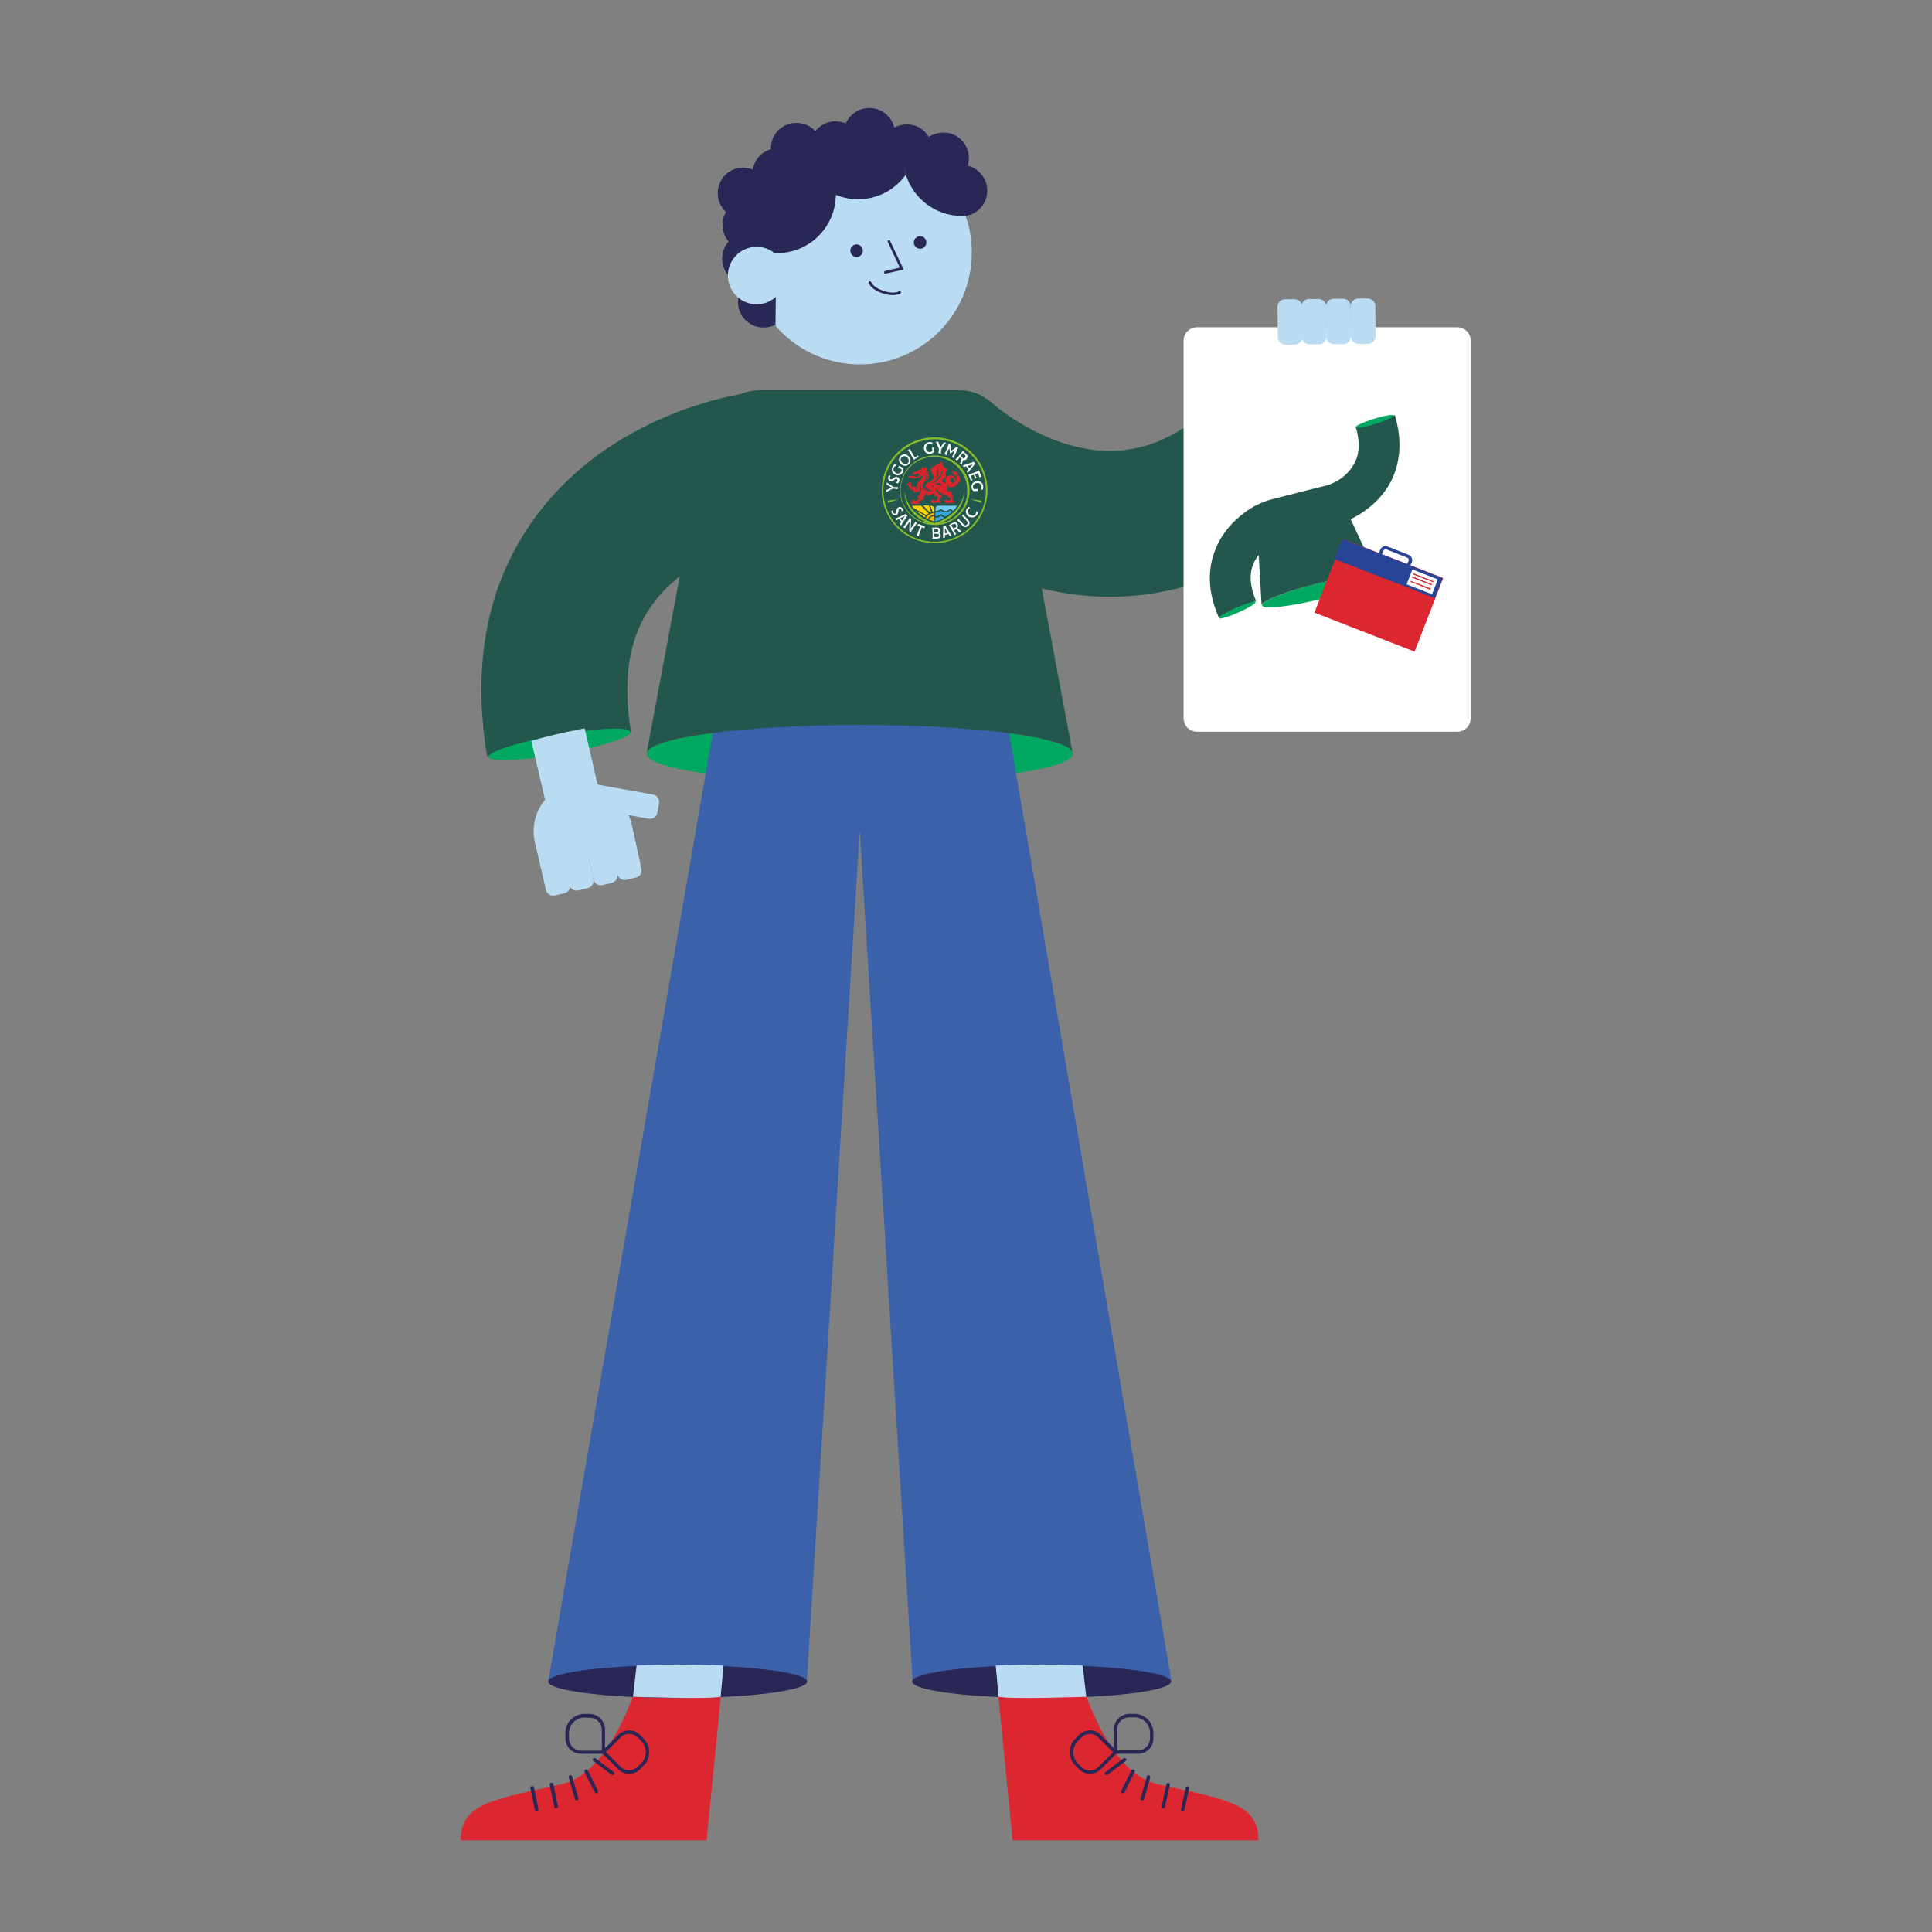 <?xml version="1.0" encoding="UTF-8"?>
<svg xmlns="http://www.w3.org/2000/svg" xmlns:xlink="http://www.w3.org/1999/xlink" version="1.1" id="Layer_1" x="0px" y="0px" viewBox="0 0 800 800" style="enable-background:new 0 0 800 800;" xml:space="preserve">
<rect x="0" y="0" width="800" height="800" fill="#808080" stroke="none"/>
<style type="text/css">
	.st0{fill:#00A860;}
	.st1{fill:#3A61AA;}
	.st2{fill:#23574E;}
	.st3{fill:#DD2730;}
	.st4{fill:#282756;}
	.st5{fill:#BADCF3;}
	.st6{fill:#B48BBF;}
	.st7{fill:#FFFFFF;}
	.st8{fill:#F6D14C;}
	.st9{fill:#264597;}
	.st10{fill:#DD242A;}
	.st11{fill:#86BC28;}
	.st12{fill:#F8AD00;}
	.st13{fill:#FFCF00;}
	.st14{fill:#35A8E0;}
	.st15{fill:#71CAF3;}
</style>
<g>
	<ellipse class="st0" cx="356" cy="312.1" rx="88.2" ry="11.9"></ellipse>
</g>
<g>
	<polygon class="st1" points="485.1,696.2 416.5,295.6 296.1,297.9 227,696.2 334.1,696.2 356,343.9 377.9,696.2  "></polygon>
</g>
<g>
	<path class="st2" d="M356,300.2c48.7,0,88.2,5.3,88.2,11.9l-23.7-126.4c-2.1-14-11.8-24.1-23-24.1h-83.1c-11.2,0-20.8,10.1-23,24.1   l-23.7,126.4C267.8,305.6,307.3,300.2,356,300.2z"></path>
</g>
<g>
	<path class="st3" d="M298.9,698.2l-6.3,63.8H190.8c0-15.5,13.6-16.8,41.7-23.2c15.1-3.5,25.1-23.1,31.1-40.6"></path>
</g>
<g>
	<path class="st4" d="M222.2,750.2c-0.3,0-0.6-0.2-0.7-0.6l-1.9-9.2c-0.1-0.4,0.2-0.8,0.6-0.8c0.4-0.1,0.8,0.2,0.9,0.5l1.9,9.2   c0.1,0.4-0.2,0.8-0.6,0.8C222.3,750.1,222.3,750.2,222.2,750.2L222.2,750.2z"></path>
</g>
<g>
	<path class="st4" d="M230.2,748.8c-0.3,0-0.6-0.2-0.7-0.6l-1.9-9.2c-0.1-0.4,0.2-0.8,0.6-0.8c0.4-0.1,0.8,0.2,0.9,0.5l1.9,9.2   c0.1,0.4-0.2,0.8-0.6,0.8C230.3,748.7,230.2,748.8,230.2,748.8L230.2,748.8z"></path>
</g>
<g>
	<path class="st4" d="M238.8,745.5c-0.3,0-0.6-0.2-0.7-0.5l-2.6-9c-0.1-0.4,0.1-0.8,0.5-0.9s0.8,0.1,0.9,0.5l2.6,9   c0.1,0.4-0.1,0.8-0.5,0.9C238.9,745.5,238.9,745.5,238.8,745.5L238.8,745.5z"></path>
</g>
<g>
	<path class="st4" d="M246.9,742.6c-0.3,0-0.5-0.1-0.6-0.4l-4.2-8.4c-0.2-0.4,0-0.8,0.3-1c0.4-0.2,0.8,0,1,0.3l4.2,8.4   c0.2,0.4,0,0.8-0.3,1C247.1,742.6,247,742.6,246.9,742.6z"></path>
</g>
<g>
	<path class="st4" d="M253.6,735.1c-0.1,0-0.3,0-0.4-0.2l-7.5-5.7c-0.3-0.2-0.4-0.7-0.1-1s0.7-0.4,1-0.1l7.5,5.7   c0.3,0.2,0.4,0.7,0.1,1C254.1,735,253.8,735,253.6,735.1L253.6,735.1z"></path>
</g>
<g>
	<path class="st4" d="M250.6,726.2h-10.1c-3.5,0-6.4-2.9-6.4-6.4v-2.2c0-4.4,3.6-7.9,7.9-7.9h2.1c3.5,0,6.4,2.9,6.4,6.4v10.1H250.6z    M242.1,711.2c-3.6,0-6.5,2.9-6.5,6.5v2.2c0,2.7,2.2,5,5,5h8.6v-8.6c0-2.7-2.2-5-5-5L242.1,711.2L242.1,711.2z"></path>
</g>
<g>
	<path class="st4" d="M260.5,734.5c-1.7,0-3.3-0.7-4.5-1.9l-7.1-7.1l7.1-7.1c2.5-2.5,6.6-2.5,9,0l1.5,1.5c1.5,1.5,2.3,3.5,2.3,5.6   s-0.8,4.1-2.3,5.6l-1.5,1.5C263.8,733.9,262.2,734.5,260.5,734.5L260.5,734.5z M250.9,725.5l6.1,6.1c1.9,1.9,5.1,1.9,7,0l1.5-1.5   c2.5-2.5,2.5-6.6,0-9.2l-1.5-1.5c-1.9-1.9-5.1-1.9-7,0L250.9,725.5L250.9,725.5z"></path>
</g>
<g>
	<ellipse class="st4" cx="280.6" cy="696.3" rx="53.6" ry="6.8"></ellipse>
</g>
<g>
	<path class="st5" d="M262.1,702.6c0,0,31.1,1.1,36.3,0l1.2-12.9c0,0-20.9-1-36,0L262.1,702.6z"></path>
</g>
<g>
	<ellipse class="st4" cx="431.3" cy="696.3" rx="53.6" ry="6.8"></ellipse>
</g>
<g>
	<path class="st3" d="M413,698.2l6.3,63.8h101.8c0-15.5-13.6-16.8-41.7-23.2c-15.1-3.5-25.1-23.1-31.1-40.6"></path>
</g>
<g>
	<path class="st5" d="M449.8,702.6c0,0-31.1,1.1-36.3,0l-1.2-12.9c0,0,20.9-1,36,0L449.8,702.6z"></path>
</g>
<g>
	<path class="st4" d="M489.6,750.2h-0.1c-0.4-0.1-0.6-0.5-0.5-0.8l2-9.2c0.1-0.4,0.5-0.6,0.9-0.5s0.6,0.5,0.5,0.8l-2,9.2   C490.2,749.9,489.9,750.2,489.6,750.2z"></path>
</g>
<g>
	<path class="st4" d="M481.6,748.8h-0.1c-0.4-0.1-0.6-0.5-0.5-0.8l2-9.2c0.1-0.4,0.5-0.6,0.9-0.5s0.6,0.5,0.5,0.8l-2,9.2   C482.3,748.5,482,748.8,481.6,748.8z"></path>
</g>
<g>
	<path class="st4" d="M473,745.5c-0.1,0-0.1,0-0.2,0c-0.4-0.1-0.6-0.5-0.5-0.9l2.6-9c0.1-0.4,0.5-0.6,0.9-0.5s0.6,0.5,0.5,0.9   l-2.6,9C473.6,745.3,473.3,745.5,473,745.5L473,745.5z"></path>
</g>
<g>
	<path class="st4" d="M464.9,742.6c-0.1,0-0.2,0-0.3-0.1c-0.4-0.2-0.5-0.6-0.3-1l4.2-8.4c0.2-0.4,0.6-0.5,1-0.3s0.5,0.6,0.3,1   l-4.2,8.4C465.4,742.4,465.2,742.6,464.9,742.6L464.9,742.6z"></path>
</g>
<g>
	<path class="st4" d="M458.2,735.1c-0.2,0-0.4-0.1-0.6-0.3c-0.2-0.3-0.2-0.8,0.1-1l7.5-5.7c0.3-0.2,0.8-0.2,1,0.1s0.2,0.8-0.1,1   l-7.5,5.7C458.5,735,458.4,735.1,458.2,735.1L458.2,735.1z"></path>
</g>
<g>
	<path class="st4" d="M471.3,726.2h-10.1v-10.1c0-3.5,2.9-6.4,6.4-6.4h2.1c4.4,0,7.9,3.5,7.9,7.9v2.2   C477.7,723.4,474.8,726.2,471.3,726.2L471.3,726.2z M462.6,724.8h8.6c2.7,0,5-2.2,5-5v-2.2c0-3.6-2.9-6.5-6.5-6.5h-2.1   c-2.7,0-5,2.2-5,5V724.8L462.6,724.8z"></path>
</g>
<g>
	<path class="st4" d="M451.3,734.5c-1.7,0-3.3-0.7-4.5-1.9l-1.5-1.5c-1.5-1.5-2.3-3.5-2.3-5.6s0.8-4.1,2.3-5.6l1.5-1.5   c1.2-1.2,2.8-1.9,4.5-1.9s3.3,0.7,4.5,1.9l7.1,7.1l-7.1,7.1C454.6,733.8,453,734.5,451.3,734.5L451.3,734.5z M451.3,718   c-1.3,0-2.6,0.5-3.5,1.5l-1.5,1.5c-2.5,2.5-2.5,6.6,0,9.2l1.5,1.5c1.9,1.9,5.1,1.9,7,0l6.1-6.1l-6.1-6.1   C453.9,718.5,452.6,718,451.3,718L451.3,718z"></path>
</g>
<g>
	<path class="st2" d="M509.9,159.4l45.6,39.6c-26,29.9-56,46.1-89.4,47.9c-52.6,3-91.5-31.3-95.8-35.3l40.9-44.4l-0.2-0.1   c0.2,0.2,24.2,21.3,52,19.5C479.7,185.5,495,176.6,509.9,159.4L509.9,159.4z"></path>
</g>
<g>
	<ellipse transform="matrix(0.647 -0.763 0.763 0.647 51.503 469.656)" class="st4" cx="532.7" cy="179.2" rx="4" ry="29.8"></ellipse>
</g>
<g>
	<path class="st2" d="M261.3,303.3l-59.6,9.9c-6.5-39.1,0.3-72.5,20.2-99.4c31.3-42.4,82.5-50.4,88.3-51.2l8.1,59.9h0.2   c-0.3,0.1-31.8,5-48.2,27.6C260.5,263.3,257.6,280.8,261.3,303.3L261.3,303.3z"></path>
</g>
<g>
	<ellipse transform="matrix(0.985 -0.175 0.175 0.985 -50.282 45.183)" class="st0" cx="231.5" cy="308.2" rx="29.8" ry="4"></ellipse>
</g>
<g>
	<path class="st5" d="M226.1,332.8l22-5.1l-6-26.1c0,0-12.3,2.2-22.1,5.2L226.1,332.8z"></path>
</g>
<g>
	<path class="st5" d="M272.9,332.6l-0.7,3.9c-0.3,1.7-1.9,2.8-3.6,2.5l-24.6-4.4c-1.7-0.3-2.8-1.9-2.5-3.6l0.7-3.9   c0.3-1.7,1.9-2.8,3.6-2.5l24.6,4.4C272,329.3,273.2,330.9,272.9,332.6z"></path>
</g>
<g>
	<path class="st5" d="M221.4,348.4l2.7,11.4l39.7-8.1l-2.8-11.9c-2.4-10.9-13.2-17.9-24.1-15.5C226,326.7,219.1,337.5,221.4,348.4   L221.4,348.4z"></path>
</g>
<g>
	<path class="st5" d="M263.2,363.4l-3.9,0.9c-1.7,0.4-3.3-0.7-3.7-2.4l-4.3-19.5c-0.4-1.7,0.7-3.3,2.4-3.7l3.9-0.9   c1.7-0.4,3.3,0.7,3.7,2.4l4.3,19.5C266,361.4,264.9,363.1,263.2,363.4z"></path>
</g>
<g>
	<path class="st5" d="M253.3,365.6l-3.9,0.9c-1.7,0.4-3.3-0.7-3.7-2.4l-4.3-19.5c-0.4-1.7,0.7-3.3,2.4-3.7l3.9-0.9   c1.7-0.4,3.3,0.7,3.7,2.4l4.3,19.5C256,363.6,254.9,365.2,253.3,365.6z"></path>
</g>
<g>
	<path class="st5" d="M243.3,367.8l-3.9,0.9c-1.7,0.4-3.3-0.7-3.7-2.4l-4.3-19.5c-0.4-1.7,0.7-3.3,2.4-3.7l3.9-0.9   c1.7-0.4,3.3,0.7,3.7,2.4l4.3,19.5C246,365.8,245,367.4,243.3,367.8z"></path>
</g>
<g>
	<path class="st5" d="M233.6,369.9l-3.9,0.9c-1.7,0.4-3.3-0.7-3.7-2.4l-4.3-19.5c-0.4-1.7,0.7-3.3,2.4-3.7l3.9-0.9   c1.7-0.4,3.3,0.7,3.7,2.4l4.3,19.5C236.4,367.9,235.3,369.5,233.6,369.9z"></path>
</g>
<g>
	<path class="st5" d="M529,152.2v-11.7l40.5-1v12.2c0.1,11.2-8.8,20.4-20,20.5S529.1,163.4,529,152.2L529,152.2z"></path>
</g>
<g>
	<path class="st5" d="M536.8,156.5l15.5,15.6l-15.4,16.5c0,0-10.7-8.6-17-15.2L536.8,156.5L536.8,156.5z"></path>
</g>
<g>
	<path class="st6" d="M398,71.9L398,71.9L398,71.9z"></path>
</g>
<g>
	<path class="st4" d="M400.7,68.6c0.3-1,0.5-2,0.5-3c0.1-5.9-4.6-10.7-10.5-10.7c-2.3,0-4.4,0.7-6.1,1.8c-1.8-3.1-5.1-5.2-9-5.2   c-1.9,0-3.7,0.5-5.3,1.3c-1.1-4.6-5.2-8-10.2-8.1c-4.4,0-8.2,2.6-9.9,6.4c-1.2-0.5-2.6-0.8-4.1-0.9c-3.5,0-6.5,1.6-8.5,4.1   c-1.9-2.1-4.6-3.4-7.7-3.4c-5.9-0.1-10.7,4.6-10.7,10.5c0,0.2,0,0.3,0,0.4c-3.9,1.1-6.8,4.3-7.5,8.4c-1.2-0.5-2.4-0.7-3.8-0.8   c-5.9-0.1-10.7,4.6-10.7,10.5c0,3.1,1.3,5.9,3.4,7.9c-0.9,1.5-1.4,3.3-1.4,5.2c0,2.7,0.9,5.1,2.5,7c-1.6,1.8-2.6,4.2-2.7,6.9   c-0.1,5.6,4.2,10.2,9.7,10.7c-1.9,1.9-3,4.5-3.1,7.3c-0.1,5.9,4.6,10.7,10.5,10.7c5.9,0.1,10.7-4.6,10.7-10.5   c0.1-5.6-4.2-10.2-9.7-10.7c1.9-1.9,3-4.5,3.1-7.3c0-2.7-0.9-5.1-2.5-7c1.6-1.8,2.6-4.2,2.7-6.9c0-3.1-1.3-5.9-3.4-7.9   c0.6-1.1,1-2.2,1.3-3.5c1.2,0.5,2.4,0.7,3.8,0.8c5.9,0.1,10.7-4.6,10.7-10.5c0-0.2,0-0.3,0-0.4c2.2-0.6,4.1-1.9,5.5-3.7   c1.9,2.1,4.6,3.4,7.7,3.4c4.4,0.1,8.2-2.6,9.9-6.4c1.2,0.5,2.6,0.8,4.1,0.9c1.9,0,3.7-0.5,5.3-1.3c1.1,4.6,5.2,8,10.2,8.1   c2.3,0,4.4-0.7,6.1-1.8c1.4,2.4,3.8,4.2,6.5,4.9c-0.3,1-0.5,2-0.5,3c-0.1,5.9,4.6,10.7,10.5,10.7c5.9,0.1,10.7-4.6,10.7-10.5   C408.8,74,405.4,69.8,400.7,68.6L400.7,68.6z"></path>
</g>
<g>
	<circle class="st5" cx="356.1" cy="104.6" r="46.3"></circle>
</g>
<g>
	<path class="st6" d="M361.4,58.6L361.4,58.6L361.4,58.6z"></path>
</g>
<g>
	<circle class="st4" cx="381" cy="100.4" r="2.6"></circle>
</g>
<g>
	<circle class="st4" cx="354.7" cy="103.8" r="2.6"></circle>
</g>
<g>
	<path class="st4" d="M366.6,113.3c-0.3,0-0.5-0.2-0.5-0.4c-0.1-0.3,0.1-0.6,0.4-0.7l6.1-1.4l-5-10.6c-0.1-0.3,0-0.6,0.3-0.7   s0.6,0,0.7,0.3l5.6,11.8l-7.4,1.7C366.7,113.3,366.7,113.3,366.6,113.3z"></path>
</g>
<g>
	<path class="st4" d="M369.7,122.2c-1.3,0-2.7-0.2-4.1-0.7c-2.9-0.9-5.2-2.6-5.9-4.3c-0.1-0.3,0-0.6,0.3-0.7s0.6,0,0.7,0.3   c0.6,1.4,2.7,2.9,5.3,3.7c2.5,0.8,4.9,0.9,6.3,0.1c0.3-0.1,0.6,0,0.7,0.2c0.1,0.3,0,0.6-0.2,0.7C372,122,370.9,122.2,369.7,122.2z"></path>
</g>
<g>
	<path class="st4" d="M321.3,117.7l-0.2,17.2c-4.3-5-12.4-10.9-14.3-17.4L321.3,117.7L321.3,117.7z"></path>
</g>
<g>
	<path class="st4" d="M383.2,60.9l-4.5-1.2c-1.5-0.8-3.1-1.6-4.7-2.3l0,0c-6-2.5-12.4-4.7-19.3-4.5c-6.1,0.2-11.8,1.5-17.1,3.8   c-2,0.9-3.9,1.8-5.7,3c-12.6,7.7-24,28.8-24.9,44.3c3.4,1.9,10.3,0.8,14.5,0.8c13.4,0.2,24.4-10.6,24.6-24c0,0,0,0,0-0.1   c2.8,1.1,5.8,1.8,8.9,1.8c8.3,0.1,15.6-3.9,20.1-10.2c-0.4-1.2-0.6-2.4-0.8-3.7c0.2,1.2,0.5,2.5,0.8,3.7l0,0   c3,9.8,12.1,17,22.9,17.1c0.6,0,1.3,0,1.9-0.1C396.1,78.6,392.9,66.4,383.2,60.9L383.2,60.9z"></path>
</g>
<g>
	<circle class="st5" cx="313.3" cy="114.1" r="11.9"></circle>
</g>
<g>
	<path class="st7" d="M495.7,135.5h107.7c3.1,0,5.6,2.5,5.6,5.6v156.3c0,3.1-2.5,5.6-5.6,5.6H495.7c-3.1,0-5.6-2.5-5.6-5.6V141.1   C490.1,138,492.6,135.5,495.7,135.5z"></path>
</g>
<g>
	<path class="st5" d="M566.5,142.4h-4c-1.7,0-3.1-1.4-3.1-3.1l-0.1-12.6c0-1.7,1.4-3.1,3.1-3.1h4c1.7,0,3.1,1.4,3.1,3.1l0.1,12.6   C569.6,140.9,568.2,142.3,566.5,142.4z"></path>
</g>
<g>
	<path class="st5" d="M556.3,142.5h-4c-1.7,0-3.1-1.4-3.1-3.1l-0.1-12.6c0-1.7,1.4-3.1,3.1-3.1h4c1.7,0,3.1,1.4,3.1,3.1l0.1,12.6   C559.4,141.1,558,142.5,556.3,142.5z"></path>
</g>
<g>
	<path class="st5" d="M546.1,142.6h-4c-1.7,0-3.1-1.4-3.1-3.1l-0.1-12.6c0-1.7,1.4-3.1,3.1-3.1h4c1.7,0,3.1,1.4,3.1,3.1l0.1,12.6   C549.2,141.2,547.8,142.6,546.1,142.6z"></path>
</g>
<g>
	<path class="st5" d="M536.2,142.7h-4c-1.7,0-3.1-1.4-3.1-3.1L529,127c0-1.7,1.4-3.1,3.1-3.1h4c1.7,0,3.1,1.4,3.1,3.1l0.1,12.6   C539.2,141.3,537.9,142.7,536.2,142.7z"></path>
</g>
<g>
	
		<ellipse transform="matrix(0.971 -0.241 0.241 0.971 -42.869 138.69)" class="st0" cx="546.3" cy="244.8" rx="24.7" ry="3.3"></ellipse>
</g>
<g>
	<path class="st8" d="M522.4,250.7c0,0.1,0,0.1,0,0.2V250.7z"></path>
</g>
<g>
	<path class="st8" d="M570.2,238.8l0.1,0.2C570.2,238.9,570.2,238.9,570.2,238.8z"></path>
</g>
<g>
	<path class="st2" d="M577.6,171.9l-16.2,4.9c1.8,6.1,1.6,11.1-0.6,15.1c-3.2,5.9-8.7,8.4-11.8,9.2c-0.4,0-14.5,3.7-21.8,5.5   c-4.4,1.1-8.6,3.1-12.2,5.9c-4.2,3.2-8.9,8-11.6,14.7c-3.6,8.6-3.2,18.2,1.2,28.3l15.5-6.7c-2.5-5.9-2.9-10.8-1.2-15.1   c0.6-1.4,1.4-2.8,2.3-3.9l1.2,20.8c0.2-1.9,10.3-5.8,23.2-9s23.6-4.4,24.7-2.9l-11-23.7c5-2.5,11.8-7,16.2-14.8   C580,192,580.7,182.5,577.6,171.9L577.6,171.9z"></path>
</g>
<g>
	
		<ellipse transform="matrix(0.914 -0.406 0.406 0.914 -58.319 229.978)" class="st0" cx="512.3" cy="252.3" rx="8.3" ry="1.1"></ellipse>
</g>
<g>
	
		<ellipse transform="matrix(0.954 -0.298 0.298 0.954 -26.07 177.941)" class="st0" cx="569.5" cy="174.3" rx="8.3" ry="1.1"></ellipse>
</g>
<g>
	
		<rect x="554.4" y="224.3" transform="matrix(0.363 -0.932 0.932 0.363 133.975 688.947)" class="st3" width="32.7" height="44.5"></rect>
</g>
<g>
	<path class="st9" d="M597.4,239.4L597.4,239.4L597.4,239.4l-13.4-5.2l0.6-1.4c0.5-1.2-0.1-2.6-1.4-3.1l-8.6-3.4   c-1.2-0.5-2.6,0.1-3.1,1.4l-0.6,1.4l-15-5.9l0,0l0,0l-3.4,8.3h0.1l5.7,2.2l27.2,10.6l8.6,3.4l0,0L597.4,239.4L597.4,239.4z    M572.8,228.1c0.2-0.5,0.8-0.8,1.3-0.6l8.6,3.4c0.5,0.2,0.8,0.8,0.6,1.3l-0.6,1.4l-10.5-4.1L572.8,228.1L572.8,228.1z"></path>
</g>
<g>
	
		<rect x="585.5" y="235.3" transform="matrix(0.363 -0.932 0.932 0.363 150.614 702.229)" class="st7" width="6.6" height="11.3"></rect>
</g>
<g>
	<polygon class="st3" points="593.5,241.1 585.2,237.9 585.3,237.4 593.7,240.7  "></polygon>
</g>
<g>
	
		<rect x="588.6" y="236.3" transform="matrix(0.363 -0.932 0.932 0.363 150.63 701.934)" class="st3" width="0.5" height="8.9"></rect>
</g>
<g>
	<polygon class="st3" points="592.3,244.2 584,240.9 584.2,240.5 592.5,243.7  "></polygon>
</g>
<g>
	<path class="st2" d="M387,180.3c-3.1,0-6,0.6-8.9,1.8c-2.7,1.1-5.1,2.8-7.2,4.9s-3.7,4.5-4.9,7.2c-1.2,2.8-1.8,5.8-1.8,8.9   s0.6,6.1,1.8,8.9c1.1,2.7,2.8,5.1,4.9,7.2c2.1,2.1,4.5,3.7,7.2,4.9c2.8,1.2,5.8,1.8,8.9,1.8s6-0.6,8.9-1.8c2.7-1.1,5.1-2.8,7.2-4.9   s3.7-4.5,4.9-7.2c1.2-2.8,1.8-5.8,1.8-8.9s-0.6-6.1-1.8-8.9c-1.1-2.7-2.8-5.1-4.9-7.2c-2.1-2.1-4.5-3.7-7.2-4.9   C393.1,180.9,390.1,180.3,387,180.3L387,180.3z"></path>
</g>
<g>
	<path class="st10" d="M386.7,199.5c-0.1,0.1-0.3,0.2-0.4,0.3s-0.3,0.2-0.4,0.2l-0.4,0.2l0,0c0.6-0.1,1.3-0.4,1.8-0.7   c0.6-0.3,1.1-0.8,1.5-1.3c0.5-0.5,0.8-1.1,1.1-1.7c0.2-0.6,0.4-1.3,0.3-1.9l0,0c0,0.1-0.1,0.3-0.1,0.4l-0.1,0.2   c0,0.1,0,0.1-0.1,0.2c-0.1,0.3-0.2,0.6-0.4,0.9c-0.3,0.6-0.7,1.1-1.1,1.6s-0.9,0.9-1.4,1.3l-0.2,0.1   C386.8,199.5,386.8,199.5,386.7,199.5 M387.2,198.4L387.2,198.4c0.4-0.3,0.7-0.7,0.9-1.1c0.2-0.4,0.3-0.9,0.4-1.4s0-0.9,0-1.4   c0-0.1,0-0.1,0-0.2s0-0.1,0-0.2c0-0.1-0.1-0.2-0.1-0.3c-0.1-0.2-0.2-0.4-0.4-0.6l0,0c0.1,0.2,0.1,0.4,0.1,0.6c0,0.1,0,0.2,0,0.3   s0,0.2,0,0.3c0,0.4,0,0.9,0,1.3c0,0.4-0.1,0.9-0.3,1.3v0.2l-0.1,0.1c0,0.1-0.1,0.2-0.1,0.3l-0.1,0.1c0,0.1,0,0.1-0.1,0.1   L387.2,198.4L387.2,198.4z M385.6,195.4c-0.2-0.3-0.2-0.6-0.1-1s0.4-0.9,0.9-1.1c1.1-0.7,3-1.8,4-2.4c-0.2,0.6-0.2,1.1,0,1.7   c0.3,0.9,1.1,1.5,2.1,1.7c-0.8,0.8-1.1,1.8-0.8,2.8c0.1,0.2,0.1,0.3,0.2,0.4c0,0-0.1,0-0.1,0.1c-1.4,0.5-2.1,1.6-1.9,2.8   c-0.5-0.3-1.5-0.6-2.2-0.3c-0.4,0.2-0.6,0.5-0.8,0.9c-0.7-0.1-1.2,0.2-1.4,0.6c-0.2,0.5-0.1,1,0.2,1.4c-0.4,0.1-0.7,0-1-0.1   c-0.6-0.3-0.7-0.9-0.7-1l-0.1-0.3l-0.2,0.2c0,0-0.2,0.1-0.4,0.3c-0.2-0.4-0.4-1.1,0.4-1.8c0.4-0.3,0.8-0.6,1.2-0.8   c0.7-0.4,1.4-0.8,1.6-1.5c0.1-0.5,0-1-0.4-1.7L385.6,195.4L385.6,195.4L385.6,195.4z M396,199.1L396,199.1c-0.1,0-0.3,0.1-0.4,0.2   s-0.3,0.1-0.4,0.1s-0.2,0.1-0.3,0.1c0,0,0-0.1,0.1-0.1l0,0c0-0.1,0.1-0.1,0.1-0.2c0-0.1,0.1-0.3,0-0.5s-0.1-0.3-0.2-0.5   c0,0,0-0.1-0.1-0.1V198l0,0c-0.1-0.1-0.1-0.1-0.2-0.1s-0.1-0.1-0.2-0.1h-0.1h-0.1c-0.2,0-0.3,0-0.5,0.1c-0.3,0.1-0.6,0.3-0.7,0.6   l0,0c0.1-0.1,0.2-0.1,0.3-0.2c0.1-0.1,0.2-0.1,0.4-0.1c0.2,0,0.4,0,0.6,0.1c-0.2,0-0.4,0.1-0.5,0.3c-0.1,0.1-0.1,0.2-0.2,0.3   c0,0.1,0,0.1,0,0.2c0,0.1,0,0.1,0,0.1c0,0.1,0,0.1,0,0.1c0.1,0.2,0.2,0.4,0.4,0.5c0.1,0.1,0.2,0.1,0.2,0.1h0.1h0.1   c0.4,0.1,0.7,0,1-0.2C395.6,199.6,395.8,199.4,396,199.1 M383.2,199.4c0.2-0.3,0.5-0.6,0.5-1c0.1-0.4,0.1-0.8,0-1.2   c0-0.2-0.1-0.4-0.3-0.5c-0.1-0.1-0.3-0.3-0.5-0.3l0,0c0.3,0.2,0.4,0.6,0.5,0.9c0.1,0.4,0,0.7-0.1,1.1s-0.2,0.7-0.5,1   s-0.4,0.6-0.7,0.8l0,0C382.6,199.9,382.9,199.7,383.2,199.4 M382.7,195.8c0.1,0,0.2,0,0.3,0c0.1,0,0.2,0,0.3,0   c0.2,0,0.4,0.1,0.5,0.2c0.2,0.1,0.3,0.2,0.4,0.4v0.1v0.1c0,0,0,0.1,0.1,0.1c0,0.1,0.1,0.2,0.1,0.2l0,0c0-0.2,0-0.4-0.1-0.6   c-0.1-0.2-0.2-0.4-0.4-0.5c-0.2-0.1-0.4-0.2-0.6-0.2C383.1,195.6,382.9,195.6,382.7,195.8L382.7,195.8L382.7,195.8z M382,195.2   L382,195.2l-1,0.1v0.1l0.2,0.1c0.1,0,0.1,0.1,0.2,0L382,195.2z M397.5,197.7c0.1,0.4,0.1,0.8,0.1,1.2c0,0.3-0.1,0.7-0.2,1   c0-0.1-0.2-0.2-0.4-0.4c-0.1,0.2-0.1,0.3-0.3,0.5l0,0c-1,1.7-2.6,1.9-3.9,1.7c0-0.2-0.1-0.3-0.2-0.5s-0.3-0.3-0.6-0.4l0,0l0.1,0.1   c0,0,0,0.1,0.1,0.1c0,0.1,0.1,0.2,0.1,0.2c0.1,0.2,0.1,0.4,0.1,0.5c0,0.2,0,0.4-0.1,0.6v0.1c-0.2,0.6-0.3,1.1,1.1,1.2   c0,0,1,0,1,0.7c0,0-0.4-0.1-0.5,0.1c0,0,0.2,0.1,0.4,0.7c0.1,0,0.5,0.1,0.6,0.6c-0.1,0-0.3,0-0.5,0.1c0,0.4,0.1,0.9,0,1.5   c0.3,0.3,0.6,0.1,0.6,0.1s0.5,0.6,0.4,0.9c-0.8-0.2-1.3-0.4-1.9-0.1c-0.5,0.3-0.8,0.1-0.9,0s-0.2-0.1-0.4-0.1   c-0.2,0.1-0.4,0.2-0.4,0.6c0,0-0.3-0.2-0.4-0.5c0-0.1,0-0.2,0.1-0.4c0-0.1-0.1-0.2-0.1-0.1c-0.1,0.1-0.2,0.1-0.3,0.2   c-0.1-0.3,0.2-1,0.7-1c0,0,0.3,0.3,1.1,0.3c0.3,0,0.6-0.1,0.7-0.2c0-0.4-0.1-0.8-0.3-1.1c0-0.1-0.1-0.1-0.2-0.1l-0.6,0.2   c0-0.4,0-0.6-0.1-0.8s-0.2-0.1-0.2-0.1l-0.4-0.1c-0.1,0-0.3,0-0.4-0.1c-0.1,0-0.3-0.1-0.4-0.1c-0.5-0.1-1-0.3-1.5-0.6   s-0.9-0.6-1.2-1c-0.2-0.2-0.3-0.4-0.4-0.7l-0.1-0.2c0-0.1-0.1-0.1-0.1-0.2l-0.1-0.4h-0.1c-0.1,0.6,0.1,1.2,0.3,1.7   c0.3,0.5,0.7,1,1.2,1.3c0.2,0.1,0.4,0.2,0.6,0.3l0,0c0.1,0.1,0.5,0.2,0.6,0.6c-0.2,0-0.6,0.1-0.8,0.3c0,0.3-0.1,0.6-0.4,1.2   c-0.2,0.4,0.3,0.3,0.3,0.3s0.4,0.2,0.5,0.8c-0.7-0.1-1.4-0.4-2.3,0c-0.4,0.1-0.6,0.1-0.7,0s-0.2-0.1-0.4,0s-0.3,0.1-0.4,0.3   c0,0-0.3-0.4-0.1-0.7c0.1-0.1,0-0.3-0.2-0.2c-0.1,0-0.2,0.1-0.3,0.2c-0.1-0.2,0.2-0.8,0.7-0.9c0.1,0,0.3,0.4,1,0.4   c0.2,0,0.8,0,0.8-0.2c0.3-0.7,0.4-1.3,0.1-1.7c0-0.1-0.1-0.1-0.2-0.1l-0.9,0.3c0-0.4-0.1-0.8-0.3-1.1l0,0c0-0.1,0.1-0.1,0.1-0.2   c0-0.1,0-0.1,0.1-0.1c0-0.1,0-0.1,0.1-0.1c0-0.1,0.1-0.2,0.1-0.3l0,0c-0.1,0.1-0.2,0.3-0.4,0.4c-0.1,0.1-0.1,0.1-0.2,0.2   c-0.1,0.1-0.1,0.1-0.2,0.1c-0.3,0.2-0.6,0.3-1,0.4s-0.7,0.1-1,0.2h-0.3h-0.2c0.1-0.4,0.1-0.9,0-1.2h-0.1c-0.2,0.6-0.5,1.1-0.9,1.7   c-0.1,0.2-0.3,0.4-0.5,0.6c0.1,0.1,0.3,0.4,0.1,0.9c-0.2-0.1-0.5-0.2-0.8-0.1c-0.4,0.4-0.8,0.7-1.3,1c0.2,0.2,0.3,0.5,0.2,0.8   c-0.1-0.1-0.6-0.3-1-0.2c-0.1,0-0.2,0.1-0.3,0.1c-0.6,0.2-1-0.8-1.4,0.3c-0.4-0.3-0.4-0.3-0.5-0.8c0,0,0.2-0.1,0.5-0.2   c0.1-0.1,0.1-0.3-0.1-0.3c-0.1,0-0.2,0.1-0.3,0.1c0-0.3,0.1-0.8,0.9-0.8c0.7,0.5,1.4,0.7,2.3-0.8c-0.2-0.1-0.4-0.2-0.5-0.3   c0.1-0.1,0.2-0.2,0.3-0.4c0.3-0.4,0.6-0.9,0.8-1.4c0.2-0.5,0.3-1.1,0.3-1.6c0-0.3,0-0.5-0.1-0.8c0-0.1,0-0.1,0-0.2   c0-0.1,0-0.1-0.1-0.2c0-0.1-0.1-0.2-0.2-0.4l0,0c0,0.1,0,0.3,0,0.4c0,0.1,0,0.1,0,0.2v0.2c0,0.2,0,0.5,0,0.8   c-0.1,0.5-0.2,1-0.3,1.4c-0.1-0.1-0.3-0.2-0.5-0.3c-0.3,0.1-0.7,0.1-1,0c-0.1,0.1-0.2,0.5-0.7,0.5c0-0.2,0-0.7-0.2-0.9   c-0.4-0.2-0.6-0.4-0.9-0.7c0,0-0.2,0.3-0.7,0.4c0.1-0.2,0.4-0.9,0-1.1c0,0-0.5-0.2-0.6-0.8c0,0-0.1-0.5-0.8-0.3   c0-0.2,0.1-0.6,0.6-0.7c0,0,0.2,0.3,0.7,0.4c0,0,0.2-0.2-0.5-0.6c0,0,0.7-0.4,1.2,0.4c0,0-0.5,1.2,0.9,1.6v-0.5   c0,0,0.6,0.4,1.2,0.5v0.1c0.1,0.4,0.3,0.8,0.6,1.1l0,0l-0.1-0.3c-0.1-0.4-0.2-0.9-0.2-0.9c-0.5-2.7,3-3.4,2.1-4.8   c-0.8,0-1.1,1.1-1.1,1.1l-0.7-0.5c0.4-0.1,0.7-0.4,0.6-0.9c0-0.3-0.3-0.5-0.6-0.6c-0.5-0.1-1,0.2-1.1,0.7c0,0,0,0,0,0.1l-1.3-0.9   c0,0,1.1-0.6,2.4-0.9l0.3-0.5c0.3,0,0.5-0.2,0.9-0.3c0.5-0.2,0.8-0.7,0.8-1.1c0.5,0.2,0.5,0.6,0.5,0.9c0.2-0.1,0.5-0.6,0.6-0.9   c0.6,0.3,0.8,1,0.3,1.7c0.8,0.2,1.2,0.9,1.2,0.9l-0.4,0.3c0.3,0.4,0.5,1.1,0.4,1.1c0,0-0.2,0.1-0.4,0.1c0.2,0.4,0.2,1.1,0.2,1.1   s-0.4,0-0.5,0.1s-0.1,0.4,0,0.6c-0.4,0.2-0.8,0.5-1.2,0.8c-1.1,0.9-0.8,2.1-0.4,2.6l0.1,0.2l0.2-0.1c0.2-0.1,0.3-0.2,0.4-0.3   c0.1,0.3,0.4,0.7,0.8,0.9c0.2,0.1,0.5,0.2,0.9,0.2c0.3,0,0.5-0.1,0.8-0.1l0.4-0.1l-0.3-0.2c-0.5-0.3-0.6-0.9-0.4-1.2   s0.6-0.5,1.1-0.3l0.2,0.1v-0.2c0.1-0.4,0.3-0.7,0.6-0.8c0.4-0.2,1,0,1.4,0.1c0.5,0.2,0.8,0.4,0.8,0.4l0.5,0.3l-0.2-0.6   c-0.2-0.6-0.1-1.1,0.1-1.5c0.6,0.1,1.2,0.6,2,0.9c-0.5-0.8-0.4-1.9,0.3-2.7c0.7-0.7,1.8-0.9,2.6-0.4c0.6,0.3,1.1,0.9,1,2   c0.7-0.6,0.6-2,0.3-2.3c-0.2,0.1-0.4,0.3-0.6,0.4c-0.3-0.4-0.4-1.3-1.3-1.9c1.3-0.3,2.4,0.2,2.9,1.1c0,0-0.2,0-0.5,0.1   c-0.2-0.3-0.6-0.6-0.9-0.7l0,0c0.1,0.1,0.3,0.3,0.4,0.4c0.1,0.1,0.2,0.3,0.4,0.5C397.3,197,397.4,197.4,397.5,197.7 M376.4,197.8   c-0.2,0-0.4,0.1-0.6,0.1c0.1-0.2,0.2-0.4,0.4-0.5s0.4-0.3,0.6-0.3c0.2-0.1,0.5-0.1,0.7-0.1s0.4,0.1,0.6,0.1c0.4,0.1,0.7,0.2,1,0.3   c0.2,0,0.3,0,0.5,0s0.4-0.1,0.6-0.2c-0.1,0.2-0.2,0.4-0.4,0.6s-0.4,0.3-0.7,0.3s-0.5,0.1-0.7,0c-0.2,0-0.4-0.1-0.6-0.1   c-0.4-0.1-0.7-0.2-1-0.2C376.8,197.7,376.6,197.7,376.4,197.8"></path>
</g>
<g>
	<path class="st11" d="M387,181.9c11.7,0,21.2,9.5,21.2,21.2s-9.5,21.2-21.2,21.2s-21.2-9.5-21.2-21.2S375.3,181.9,387,181.9    M387,181.1c-3,0-5.8,0.6-8.5,1.7c-2.6,1.1-5,2.7-7,4.7s-3.6,4.4-4.7,7c-1.1,2.7-1.7,5.6-1.7,8.5s0.6,5.8,1.7,8.5   c1.1,2.6,2.7,5,4.7,7s4.4,3.6,7,4.7c2.7,1.1,5.6,1.7,8.5,1.7s5.8-0.6,8.5-1.7c2.6-1.1,5-2.7,7-4.7s3.6-4.4,4.7-7   c1.1-2.7,1.7-5.6,1.7-8.5s-0.6-5.8-1.7-8.5c-1.1-2.6-2.7-5-4.7-7s-4.4-3.6-7-4.7C392.9,181.7,390,181.1,387,181.1L387,181.1z"></path>
</g>
<g>
	<path class="st7" d="M369.1,211.5l0.8-0.2l0,0c-0.2,0.3-0.2,0.6,0,1s0.5,0.5,0.9,0.3c0.3-0.2,0.4-0.6,0.4-1.1   c0.1-0.6,0.1-1.1,0.8-1.4c0.6-0.4,1.4-0.1,1.8,0.6c0.2,0.3,0.2,0.6,0.2,0.8l-0.7,0.2l0,0c0.1-0.2,0-0.4-0.1-0.7   c-0.2-0.3-0.5-0.4-0.8-0.3s-0.3,0.6-0.4,1.1c-0.1,0.6-0.2,1.1-0.8,1.4c-0.6,0.4-1.4,0.1-1.8-0.6   C369.1,212.2,369.1,211.8,369.1,211.5L369.1,211.5z"></path>
</g>
<g>
	<path class="st7" d="M372.5,216.8c0.2,0,0.3-0.1,0.5-0.4l0.2-0.3l-1-1.2l-0.4,0.2c-0.4,0.2-0.5,0.2-0.5,0.4l-0.7-0.8   c0.1,0,0.2,0,0.5-0.1l4-1.8l0.6,0.7l-2.4,3.8c-0.1,0.2-0.2,0.3-0.2,0.4L372.5,216.8L372.5,216.8z M373.5,215.5l1.2-1.9l0,0l-2,1   L373.5,215.5L373.5,215.5z"></path>
</g>
<g>
	<path class="st7" d="M374.7,217.4l1.4-2c0.3-0.5,0.5-0.7,0.5-1l0.7,0.5l-0.2,3.6v0.4l0,0l0.2-0.3l1.2-1.7c0.3-0.4,0.4-0.6,0.5-0.9   l0.8,0.6c-0.2,0.1-0.4,0.4-0.7,0.8l-1.4,2c-0.3,0.5-0.5,0.7-0.5,1l-0.7-0.5l0.1-3.5V216l0,0l-0.2,0.3l-1.1,1.6   c-0.3,0.4-0.4,0.6-0.5,0.9l-0.8-0.6C374.1,218.2,374.3,217.9,374.7,217.4L374.7,217.4z"></path>
</g>
<g>
	<path class="st7" d="M383,218l-0.3,0.8c-0.1-0.2-0.3-0.3-0.8-0.4l-0.2-0.1l-1,2.7c-0.2,0.5-0.3,0.8-0.3,1.1l-0.9-0.4   c0.2-0.2,0.3-0.5,0.5-1l1-2.7l-0.2-0.1c-0.4-0.2-0.7-0.2-0.9-0.2l0.3-0.8L383,218L383,218z"></path>
</g>
<g>
	<path class="st7" d="M386.2,222l-0.1-2.4c0-0.6-0.1-0.9-0.2-1.1l1.9-0.1c0.9,0,1.5,0.4,1.5,1.2c0,0.4-0.1,0.8-0.5,1   c0.4,0.1,0.7,0.5,0.7,1c0,0.9-0.5,1.4-1.5,1.4l-1.9,0.1C386.2,222.9,386.2,222.5,386.2,222L386.2,222z M387.8,220.4   c0.5,0,0.8-0.3,0.7-0.8c0-0.4-0.4-0.6-0.8-0.6h-0.9v1.4L387.8,220.4L387.8,220.4z M387.9,222.4c0.6,0,0.9-0.2,0.9-0.7   s-0.3-0.7-0.9-0.7h-1v1.4H387.9L387.9,222.4z"></path>
</g>
<g>
	<path class="st7" d="M393.2,222.1c0.1-0.1,0-0.3-0.2-0.6l-0.2-0.4l-1.5,0.4v0.4c0,0.4,0,0.5,0.1,0.6l-1,0.3   c0.1-0.1,0.1-0.2,0.1-0.4l0.1-4.4l0.9-0.2l2.4,3.8c0.1,0.2,0.2,0.3,0.3,0.3L393.2,222.1L393.2,222.1z M392.4,220.6l-1.1-1.9l0,0   v2.2L392.4,220.6L392.4,220.6z"></path>
</g>
<g>
	<path class="st7" d="M394.7,220.4l-1.2-2.1c-0.3-0.5-0.4-0.8-0.6-0.9l1.6-0.9c0.8-0.4,1.6-0.3,2,0.5c0.3,0.6,0.3,1.1-0.1,1.6   l1.1,0.9c0.4,0.3,0.5,0.4,0.6,0.4l-0.9,0.5c0-0.1-0.1-0.2-0.4-0.5l-0.9-0.8l-0.9,0.5l0.4,0.7c0.2,0.4,0.4,0.7,0.6,0.8l-0.9,0.5   C395.1,221.2,395,220.9,394.7,220.4L394.7,220.4z M395.5,218.5c0.5-0.3,0.7-0.7,0.4-1.2c-0.3-0.5-0.7-0.5-1.2-0.3l-0.8,0.4l0.8,1.4   L395.5,218.5z"></path>
</g>
<g>
	<path class="st7" d="M399.6,213.9l1.4,1.5c0.6,0.6,0.7,1.6-0.1,2.3c-0.8,0.8-1.7,0.6-2.3,0l-1.4-1.5c-0.4-0.4-0.6-0.6-0.9-0.7   l0.7-0.7c0.1,0.2,0.2,0.4,0.6,0.8l1.4,1.5c0.4,0.5,0.9,0.6,1.4,0.1c0.5-0.4,0.4-0.9,0-1.4l-1.4-1.5c-0.4-0.4-0.5-0.6-0.8-0.6   l0.7-0.7C399,213.2,399.2,213.4,399.6,213.9L399.6,213.9z"></path>
</g>
<g>
	<path class="st7" d="M401.1,213.9c-1.2-0.8-1.5-2.1-0.8-3.2c0.2-0.4,0.5-0.6,0.8-0.8l0.7,0.4l0,0c-0.3,0.1-0.6,0.3-0.8,0.7   c-0.5,0.8-0.2,1.7,0.7,2.2s1.8,0.4,2.3-0.4c0.2-0.4,0.3-0.8,0.3-1.1l0,0l0.7,0.4c-0.1,0.4-0.2,0.7-0.4,1   C403.7,214.3,402.4,214.6,401.1,213.9L401.1,213.9z"></path>
</g>
<g>
	<path class="st7" d="M370.6,202.4l-0.8-0.1l-2.6,1.3c-0.2,0.1-0.3,0.2-0.3,0.3l0.1-1.1c0.1,0.1,0.3,0,0.5-0.1l1.7-0.8l-1.6-1   c-0.2-0.1-0.3-0.2-0.5-0.1l0.1-1.1c0,0.1,0.1,0.2,0.3,0.3l2.4,1.6l0.8,0.1c0.6,0,0.9,0,1.1-0.1l-0.1,1   C371.5,202.5,371.2,202.4,370.6,202.4L370.6,202.4z"></path>
</g>
<g>
	<path class="st7" d="M371.7,200.2l-0.8-0.4l0,0c0.3-0.1,0.6-0.3,0.7-0.7s-0.1-0.7-0.4-0.8c-0.4-0.1-0.7,0.2-1,0.5   c-0.5,0.3-0.9,0.7-1.5,0.5c-0.7-0.2-1.1-0.9-0.9-1.7c0.1-0.3,0.2-0.6,0.4-0.8l0.7,0.3l0,0c-0.2,0.1-0.4,0.3-0.4,0.6   c-0.1,0.3,0,0.6,0.4,0.8c0.4,0.1,0.6-0.2,1.1-0.5s0.9-0.7,1.5-0.5c0.7,0.2,1.1,0.9,0.9,1.7C372.2,199.8,371.9,200.1,371.7,200.2   L371.7,200.2z"></path>
</g>
<g>
	<path class="st7" d="M372.4,192.8c0.1,0.1,0.3,0.2,0.5,0.4l1,0.5c0.2,0.6,0.2,1.2-0.1,1.9c-0.6,1.1-1.9,1.6-3.2,0.9   c-1.3-0.7-1.6-2-1-3.3c0.3-0.5,0.6-0.8,1-1l0.6,0.5l0,0c-0.4,0.1-0.7,0.4-1,0.8c-0.5,0.9-0.2,1.8,0.7,2.3c1,0.6,1.9,0.1,2.3-0.5   c0.2-0.3,0.2-0.7,0.1-1l-0.8-0.4c-0.3-0.1-0.5-0.2-0.6-0.3L372.4,192.8L372.4,192.8z"></path>
</g>
<g>
	<path class="st7" d="M373,192.1c-1-1-1-2.4-0.1-3.3c1-0.9,2.3-0.9,3.3,0.1s1.1,2.4,0.1,3.3C375.4,193.2,374,193.1,373,192.1   L373,192.1z M375.7,189.5c-0.7-0.8-1.6-0.8-2.3-0.2c-0.6,0.6-0.6,1.5,0.2,2.3s1.6,0.8,2.3,0.2C376.5,191.1,376.4,190.2,375.7,189.5   L375.7,189.5z"></path>
</g>
<g>
	<path class="st7" d="M380,188.5l0.4,0.7l-2.1,1.2c0-0.2-0.2-0.5-0.5-1l-1.2-2.1c-0.3-0.5-0.5-0.8-0.7-0.9l0.9-0.5   c0,0.2,0.2,0.5,0.5,1l1.5,2.5l0.6-0.3C379.7,188.8,379.9,188.7,380,188.5L380,188.5z"></path>
</g>
<g>
	<path class="st7" d="M386.7,185.2c0,0.2,0,0.4,0,0.6l0.1,1.1c-0.3,0.6-0.9,0.9-1.6,1c-1.2,0.2-2.4-0.5-2.6-2.1   c-0.2-1.4,0.7-2.5,2.1-2.7c0.5-0.1,1,0,1.4,0.2v0.8l0,0c-0.3-0.2-0.8-0.4-1.3-0.3c-1,0.1-1.5,0.9-1.4,1.9c0.2,1.2,1,1.6,1.8,1.5   c0.4-0.1,0.7-0.2,0.9-0.5L386,186c0-0.3-0.1-0.5-0.2-0.6L386.7,185.2L386.7,185.2z"></path>
</g>
<g>
	<path class="st7" d="M388.7,186.7l0.1-0.8l-1.1-2.6c-0.1-0.2-0.2-0.3-0.2-0.4l1.1,0.1c0,0.1,0,0.3,0.1,0.5l0.7,1.8l1.1-1.6   c0.1-0.2,0.2-0.3,0.2-0.5l1.1,0.1c-0.1,0-0.2,0.1-0.3,0.3l-1.7,2.3l-0.1,0.8c-0.1,0.6-0.1,0.9,0,1.1l-1-0.1   C388.5,187.6,388.6,187.3,388.7,186.7L388.7,186.7z"></path>
</g>
<g>
	<path class="st7" d="M391.5,187.2l1-2.4c0.2-0.5,0.3-0.8,0.3-1.1l0.8,0.3l0.3,2.7l0,0l2.1-1.6l0.8,0.3c-0.2,0.2-0.3,0.4-0.5,1   l-1,2.2c-0.2,0.5-0.3,0.8-0.3,1.1l-0.9-0.4c0.2-0.1,0.3-0.4,0.5-0.9l0.7-1.7l0.2-0.4l0,0l-0.4,0.3l-1.6,1.2h-0.1l-0.3-2v-0.5l0,0   l-0.2,0.5l-0.7,1.7c-0.2,0.5-0.3,0.8-0.3,1l-0.9-0.4C391.1,187.9,391.2,187.7,391.5,187.2L391.5,187.2z"></path>
</g>
<g>
	<path class="st7" d="M396.4,189.5l1.6-1.9c0.4-0.4,0.5-0.7,0.6-0.9l1.4,1.2c0.7,0.6,0.9,1.4,0.3,2.1c-0.4,0.5-1,0.7-1.5,0.5   l-0.4,1.3c-0.1,0.4-0.1,0.6-0.1,0.7l-0.8-0.7c0.1-0.1,0.2-0.2,0.3-0.6l0.4-1.2l-0.8-0.6l-0.5,0.6c-0.3,0.4-0.5,0.6-0.5,0.8   l-0.8-0.6C395.8,190.1,396,189.9,396.4,189.5L396.4,189.5z M398.4,189.5c0.4,0.4,0.9,0.4,1.2-0.1c0.3-0.4,0.2-0.8-0.2-1.2l-0.7-0.6   l-1,1.2L398.4,189.5L398.4,189.5z"></path>
</g>
<g>
	<path class="st7" d="M400.2,195.1c0.2,0,0.3-0.1,0.5-0.4l0.3-0.3l-0.9-1.3l-0.4,0.1c-0.4,0.1-0.5,0.2-0.5,0.4l-0.6-0.9   c0.1,0.1,0.2,0,0.5-0.1l4.2-1.4l0.5,0.8l-2.8,3.5c-0.1,0.2-0.2,0.3-0.2,0.4L400.2,195.1L400.2,195.1z M401.4,193.9l1.4-1.7l0,0   l-2.1,0.8L401.4,193.9z"></path>
</g>
<g>
	<path class="st7" d="M405.5,197.7c0-0.2,0-0.4-0.2-0.9l-0.4-0.9l-1.2,0.5l0.4,1c0.1,0.2,0.2,0.4,0.3,0.5l-0.7,0.3   c0-0.1-0.1-0.3-0.1-0.6l-0.4-1l-1.3,0.5l0.4,0.9c0.2,0.4,0.3,0.7,0.4,0.8l-0.7,0.3l-1-2.6c0.2,0,0.5-0.1,1.1-0.3l2.3-0.9   c0.5-0.2,0.8-0.3,1-0.5l1,2.6L405.5,197.7L405.5,197.7z"></path>
</g>
<g>
	<path class="st7" d="M404.9,203.3c-0.2,0-0.4,0-0.6,0l-1.1,0.1c-0.5-0.4-0.9-0.9-0.9-1.6c-0.1-1.2,0.6-2.4,2.2-2.6   c1.4-0.1,2.5,0.7,2.6,2.2c0.1,0.6,0,1-0.2,1.4l-0.8-0.1l0,0c0.3-0.3,0.4-0.7,0.3-1.2c-0.1-1-0.8-1.6-1.9-1.5   c-1.2,0.1-1.7,0.9-1.6,1.7c0,0.4,0.2,0.7,0.4,0.9l0.8-0.1c0.3,0,0.5-0.1,0.7-0.1L404.9,203.3L404.9,203.3z"></path>
</g>
<g>
	<path class="st12" d="M384.6,215.1c0.7,0.3,1.4,0.6,2.1,0.8v-2.2C385.8,213.8,385,214.3,384.6,215.1L384.6,215.1z"></path>
</g>
<g>
	<path class="st13" d="M379.3,211.4c0.1,0.1,0.1,0.1,0.2,0.2c1,1,2.2,1.9,3.5,2.6c0.1-0.2,0.2-0.4,0.3-0.5L379.3,211.4L379.3,211.4z   "></path>
</g>
<g>
	<path class="st13" d="M386.7,211.9v-1.4c0-0.6-0.5-1.1-1.1-1.1h-0.4l1,2.6C386.3,211.9,386.5,211.9,386.7,211.9L386.7,211.9z"></path>
</g>
<g>
	<path class="st12" d="M386.7,213.2v-0.8c-1.4,0.1-2.6,0.8-3.3,2.1c0.2,0.1,0.5,0.2,0.7,0.4C384.7,213.9,385.6,213.3,386.7,213.2   L386.7,213.2z"></path>
</g>
<g>
	<path class="st13" d="M385.6,212l-1-2.7h-2.4l2.8,2.9C385.2,212.2,385.4,212.1,385.6,212L385.6,212z"></path>
</g>
<g>
	<path class="st13" d="M383.6,213.3c0.3-0.3,0.6-0.5,0.9-0.7l-3.1-3.2h-3.8c0.2,0.3,0.4,0.6,0.6,0.9L383.6,213.3L383.6,213.3z"></path>
</g>
<g>
	<path class="st11" d="M406.3,208.2c0.1-0.3,0.2-0.6,0.2-0.9l-4.6-0.6L406.3,208.2z"></path>
</g>
<g>
	<path class="st11" d="M367.7,208.2l4.4-1.5l-4.6,0.6C367.6,207.6,367.6,207.9,367.7,208.2z"></path>
</g>
<g>
	<path class="st14" d="M391.6,212.2c-0.7,0-1.3-0.2-2-0.8c-0.7,0.6-1.3,0.8-2,0.8c-0.1,0-0.2,0-0.3,0v1.5c0.1,0,0.2,0,0.3,0   c0.6,0,1.2-0.2,1.8-0.8c0.1-0.1,0.3-0.1,0.4,0c0.6,0.6,1.2,0.8,1.8,0.8c0.1,0,0.2,0,0.3,0c0.9-0.6,1.7-1.2,2.3-1.8   c-0.2-0.1-0.5-0.3-0.8-0.5C392.9,211.9,392.3,212.2,391.6,212.2L391.6,212.2z"></path>
</g>
<g>
	<path class="st15" d="M387.6,211.6c0.6,0,1.2-0.2,1.8-0.8c0.1-0.1,0.3-0.1,0.4,0c0.6,0.6,1.2,0.8,1.8,0.8c0.6,0,1.1-0.3,1.7-0.8   c0.1-0.1,0.3-0.1,0.4,0c0.3,0.3,0.7,0.5,1,0.7c0.9-0.9,1.4-1.6,1.7-2.1h-8c-0.6,0-1,0.5-1,1.1v1.2   C387.5,211.6,387.6,211.6,387.6,211.6z"></path>
</g>
<g>
	<path class="st14" d="M389.6,213.6c-0.7,0.6-1.3,0.8-2,0.8c-0.1,0-0.2,0-0.3,0v1.6c1.4-0.5,2.6-1,3.7-1.6   C390.6,214.1,390.1,213.9,389.6,213.6L389.6,213.6z"></path>
</g>
<g>
	<path class="st11" d="M397.3,192.8c-2.7-2.7-6.4-4.2-10.2-4.2s-7.5,1.5-10.2,4.2s-4.2,6.4-4.2,10.2s1.5,7.5,4.2,10.2   s6.4,4.2,10.2,4.2s7.5-1.5,10.2-4.2s4.2-6.4,4.2-10.2S400,195.6,397.3,192.8z M389.6,216.6c0.8-0.3,1.5-0.7,2.2-1.1   c0.7-0.4,1.4-0.9,2.1-1.4s1.3-1.1,1.9-1.7c0.6-0.6,1.1-1.3,1.5-2c0.5-0.7,0.8-1.5,1.1-2.2c0.5-1.4,0.8-2.8,0.9-4.2h-0.1   c-0.2,1.4-0.6,2.8-1.3,4c-0.7,1.5-1.6,2.8-2.8,3.9c-1.1,1.1-2.5,2.1-3.9,2.9c-1.4,0.8-2.8,1.4-4.3,1.8c-1.5-0.5-3-1.1-4.3-1.8   c-1.4-0.8-2.7-1.7-3.9-2.9c-1.1-1.1-2.1-2.5-2.8-3.9c-0.6-1.3-1-2.6-1.3-4h-0.1c0.1,1.4,0.4,2.9,0.9,4.2c0.3,0.8,0.7,1.5,1.1,2.2   c0.5,0.7,1,1.4,1.5,2c1.1,1.2,2.5,2.3,4,3.1c0.7,0.4,1.5,0.8,2.2,1.1c-6.4-1.2-11.3-6.8-11.3-13.6c0-7.6,6.2-13.8,13.8-13.8   s13.8,6.2,13.8,13.8C400.8,209.8,396,215.4,389.6,216.6L389.6,216.6z"></path>
</g>
</svg>
